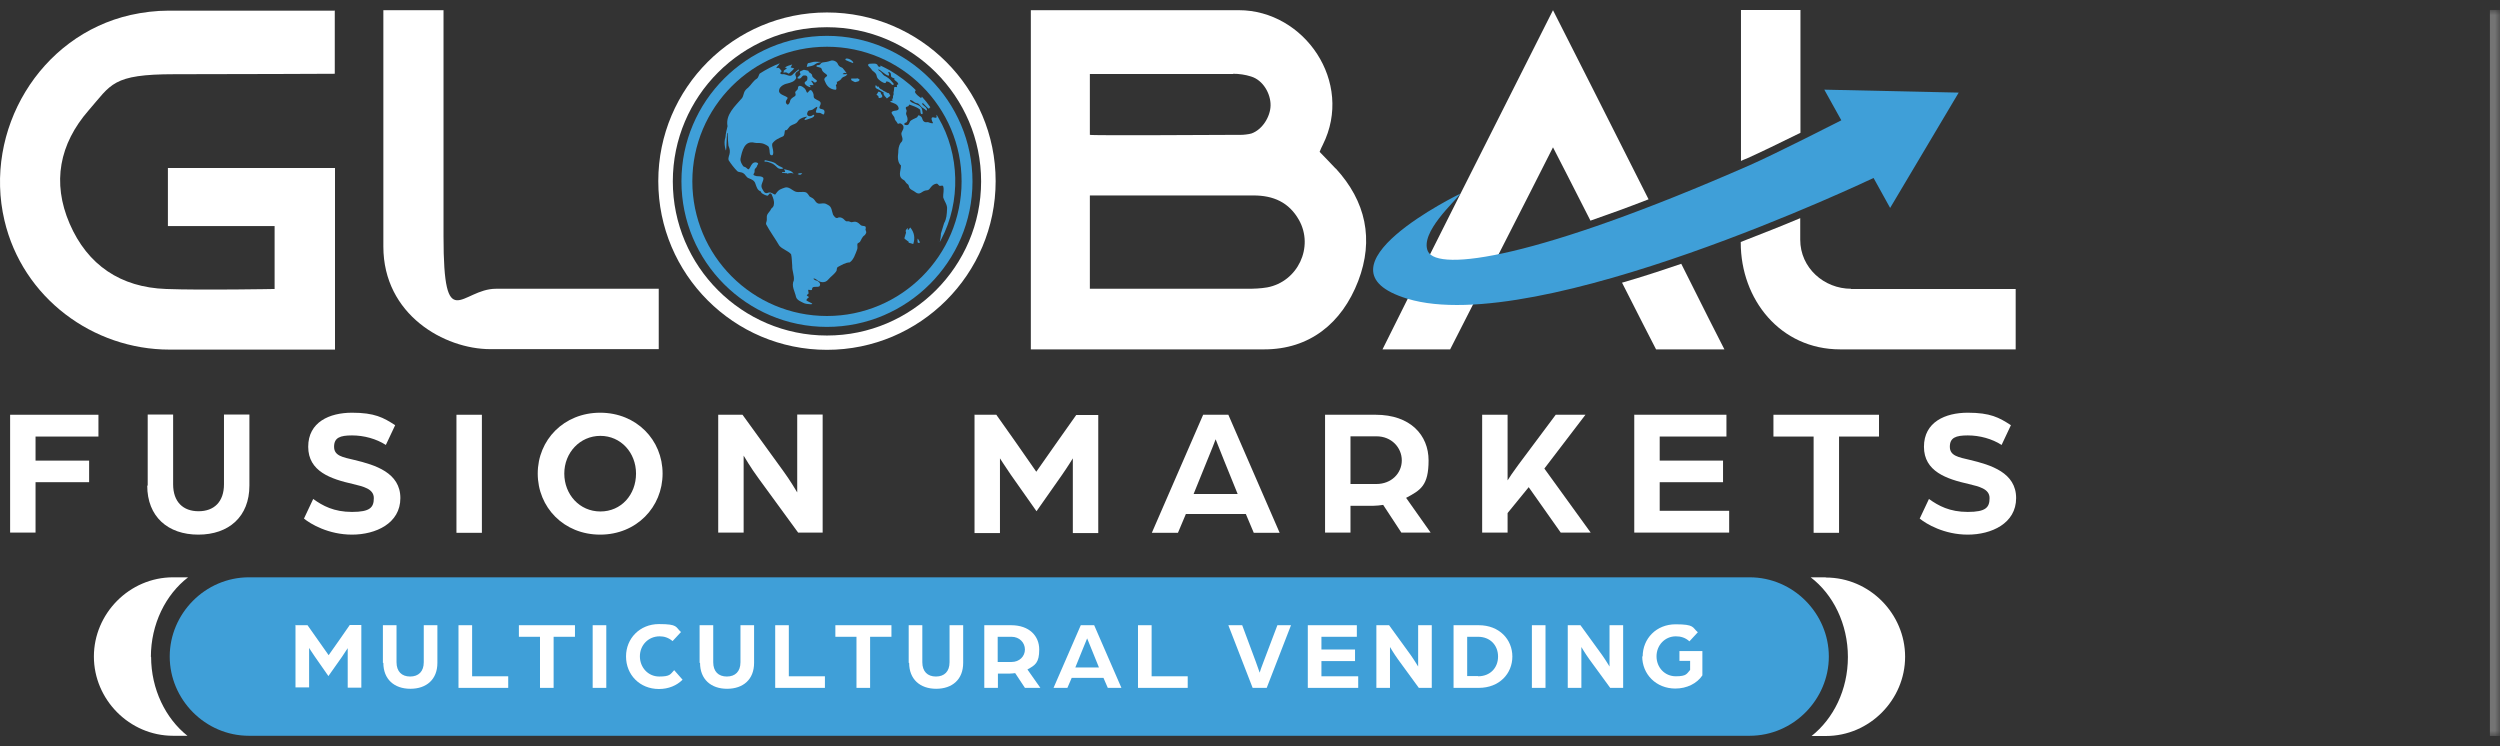 <svg xmlns="http://www.w3.org/2000/svg" width="248" height="74" viewBox="0 0 248 74" fill="none"><rect x="0" y="0" width="248" height="74" fill="#333333" stroke="none"/><mask id="path-1-inside-1_114_633" fill="white"><path d="M0 0.989H248V73.011H0V0.989Z"></path></mask><path d="M247 0.989V73.011H249V0.989H247Z" fill="white" fill-opacity="0.32" mask="url(#path-1-inside-1_114_633)"></path><path d="M1.004 41.144H9.765V43.306H3.526V45.693H8.841V47.833H3.526V52.832H1.004V41.121V41.144Z" fill="white"></path><path d="M14.652 48.17V41.121H17.174V48.035C17.174 49.792 18.165 50.715 19.696 50.715C21.228 50.715 22.219 49.792 22.219 48.035V41.121H24.741V48.17C24.741 51.256 22.692 53.035 19.674 53.035C16.656 53.035 14.606 51.256 14.606 48.17H14.652Z" fill="white"></path><path d="M30.146 51.459L31.069 49.499C32.015 50.175 33.119 50.783 34.92 50.783C36.722 50.783 37.083 50.332 37.083 49.409C37.083 48.486 36.024 48.261 35.011 48.013C32.826 47.517 30.574 46.774 30.574 44.319C30.574 41.864 32.691 40.941 34.92 40.941C37.15 40.941 38.028 41.414 39.2 42.18L38.276 44.139C37.33 43.531 36.114 43.193 34.92 43.193C33.727 43.193 33.141 43.419 33.141 44.319C33.141 45.22 33.997 45.355 35.146 45.626C37.218 46.121 39.717 46.887 39.717 49.409C39.717 51.931 37.263 53.035 34.92 53.035C32.578 53.035 30.799 51.977 30.146 51.436V51.459Z" fill="white"></path><path d="M45.28 41.144H47.803V52.855H45.28V41.144Z" fill="white"></path><path d="M53.343 46.977C53.343 43.644 55.933 40.941 59.536 40.941C63.139 40.941 65.729 43.644 65.729 46.977C65.729 50.31 63.139 53.035 59.536 53.035C55.933 53.035 53.343 50.332 53.343 46.977ZM63.094 46.977C63.094 44.905 61.586 43.238 59.559 43.238C57.532 43.238 55.978 44.905 55.978 46.977C55.978 49.049 57.487 50.738 59.559 50.738C61.63 50.738 63.094 49.071 63.094 46.977Z" fill="white"></path><path d="M71.247 41.144H73.657L77.688 46.707C78.341 47.585 79.084 48.846 79.084 48.846V41.121H81.607V52.832H79.174L75.278 47.495C74.49 46.436 73.769 45.198 73.769 45.198V52.832H71.247V41.121V41.144Z" fill="white"></path><path d="M96.651 41.144H98.835L100.682 43.756C101.358 44.725 102.799 46.797 102.799 46.797C102.799 46.797 104.24 44.747 104.916 43.779L106.763 41.166H108.947V52.877H106.425V45.468C106.425 45.468 105.975 46.211 105.367 47.089L102.822 50.715L100.254 47.067C99.669 46.211 99.196 45.468 99.196 45.468V52.877H96.673V41.166L96.651 41.144Z" fill="white"></path><path d="M119.352 41.144H121.852L126.942 52.855H124.374L123.586 50.986H117.64L116.852 52.855H114.262L119.352 41.144ZM122.775 49.004L121.424 45.671C121.064 44.792 120.613 43.621 120.591 43.576C120.591 43.621 120.118 44.792 119.757 45.671L118.406 49.004H122.775Z" fill="white"></path><path d="M131.446 41.144H136.468C139.914 41.144 141.715 43.171 141.715 45.671C141.715 48.17 140.927 48.621 139.486 49.387L141.918 52.832H139.013L137.211 50.085C136.873 50.13 136.558 50.175 136.22 50.175H133.968V52.832H131.446V41.121V41.144ZM136.536 48.013C138.022 48.013 139.058 46.954 139.058 45.671C139.058 44.387 138.022 43.283 136.558 43.283H133.968V48.013H136.536Z" fill="white"></path><path d="M147.03 41.144H149.553V47.652C149.62 47.517 150.206 46.661 150.611 46.121L154.327 41.144H157.277L153.201 46.481L157.795 52.832H154.823L151.647 48.328L149.553 50.895V52.832H147.03V41.121V41.144Z" fill="white"></path><path d="M162.097 41.144H171.263V43.306H164.642V45.693H170.925V47.833H164.642V50.67H171.533V52.832H162.119V41.121L162.097 41.144Z" fill="white"></path><path d="M179.889 43.306H175.925V41.144H186.397V43.306H182.433V52.855H179.911V43.306H179.889Z" fill="white"></path><path d="M190.428 51.459L191.352 49.499C192.298 50.175 193.401 50.783 195.203 50.783C197.005 50.783 197.365 50.332 197.365 49.409C197.365 48.486 196.306 48.261 195.293 48.013C193.108 47.517 190.856 46.774 190.856 44.319C190.856 41.864 192.973 40.941 195.203 40.941C197.433 40.941 198.311 41.414 199.482 42.18L198.559 44.139C197.613 43.531 196.397 43.193 195.203 43.193C194.009 43.193 193.424 43.419 193.424 44.319C193.424 45.22 194.28 45.355 195.428 45.626C197.5 46.121 200 46.887 200 49.409C200 51.931 197.545 53.035 195.203 53.035C192.861 53.035 191.082 51.977 190.428 51.436V51.459Z" fill="white"></path><path d="M14.967 65.174C14.967 61.908 16.431 58.98 18.66 57.269H17.174C12.828 57.269 9.314 60.872 9.314 65.129C9.314 69.385 12.828 72.989 17.174 72.989H18.593C16.431 71.277 14.989 68.372 14.989 65.151L14.967 65.174Z" fill="white"></path><path d="M181.105 57.269H179.618C181.848 58.958 183.312 61.908 183.312 65.174C183.312 68.439 181.871 71.299 179.708 73.011H181.127C185.474 73.011 188.987 69.408 188.987 65.151C188.987 60.895 185.474 57.291 181.127 57.291L181.105 57.269Z" fill="white"></path><path d="M173.56 57.269H24.696C20.35 57.269 16.836 60.872 16.836 65.129C16.836 69.385 20.35 72.989 24.696 72.989H173.56C177.907 72.989 181.42 69.385 181.42 65.129C181.42 60.872 177.907 57.269 173.56 57.269Z" fill="#3F9FD8"></path><path d="M29.358 62.021H30.507L31.475 63.395C31.835 63.913 32.601 64.994 32.601 64.994C32.601 64.994 33.367 63.913 33.727 63.395L34.696 61.998H35.844V68.214H34.493V64.296C34.493 64.296 34.245 64.678 33.93 65.151L32.578 67.066L31.227 65.129C30.912 64.678 30.664 64.273 30.664 64.273V68.192H29.313V61.976L29.358 62.021Z" fill="white"></path><path d="M37.983 65.759V62.021H39.335V65.692C39.335 66.615 39.853 67.111 40.686 67.111C41.519 67.111 42.037 66.615 42.037 65.692V62.021H43.389V65.759C43.389 67.403 42.307 68.327 40.708 68.327C39.109 68.327 38.028 67.381 38.028 65.759H37.983Z" fill="white"></path><path d="M45.483 62.021H46.834V67.088H50.415V68.237H45.483V62.021Z" fill="white"></path><path d="M53.591 63.169H51.474V62.021H57.036V63.169H54.919V68.237H53.568V63.169H53.591Z" fill="white"></path><path d="M58.793 62.021H60.144V68.237H58.793V62.021Z" fill="white"></path><path d="M62.103 65.106C62.103 63.35 63.455 61.908 65.369 61.908C67.283 61.908 66.991 62.201 67.554 62.697L66.72 63.597C66.292 63.237 65.865 63.124 65.437 63.124C64.311 63.124 63.477 64.003 63.477 65.106C63.477 66.21 64.288 67.111 65.392 67.111C66.495 67.111 66.495 66.885 66.878 66.48L67.711 67.426C67.126 68.011 66.315 68.349 65.369 68.349C63.455 68.349 62.103 66.93 62.103 65.129V65.106Z" fill="white"></path><path d="M69.4 65.759V62.021H70.752V65.692C70.752 66.615 71.27 67.111 72.103 67.111C72.936 67.111 73.454 66.615 73.454 65.692V62.021H74.805V65.759C74.805 67.403 73.724 68.327 72.125 68.327C70.526 68.327 69.445 67.381 69.445 65.759H69.4Z" fill="white"></path><path d="M76.9 62.021H78.251V67.088H81.832V68.237H76.9V62.021Z" fill="white"></path><path d="M84.985 63.169H82.868V62.021H88.431V63.169H86.314V68.237H84.963V63.169H84.985Z" fill="white"></path><path d="M90.142 65.759V62.021H91.494V65.692C91.494 66.615 92.012 67.111 92.845 67.111C93.678 67.111 94.196 66.615 94.196 65.692V62.021H95.547V65.759C95.547 67.403 94.466 68.327 92.867 68.327C91.268 68.327 90.187 67.381 90.187 65.759H90.142Z" fill="white"></path><path d="M97.642 62.021H100.299C102.124 62.021 103.092 63.102 103.092 64.431C103.092 65.759 102.687 65.985 101.921 66.412L103.205 68.237H101.673L100.705 66.773C100.525 66.795 100.367 66.818 100.187 66.818H98.993V68.237H97.642V62.021ZM100.344 65.669C101.133 65.669 101.673 65.106 101.673 64.431C101.673 63.755 101.133 63.169 100.344 63.169H98.971V65.669H100.322H100.344Z" fill="white"></path><path d="M107.213 62.021H108.542L111.245 68.237H109.893L109.465 67.246H106.312L105.885 68.237H104.511L107.213 62.021ZM109.015 66.21L108.294 64.431C108.092 63.958 107.866 63.35 107.844 63.327C107.844 63.327 107.596 63.958 107.393 64.431L106.673 66.21H108.992H109.015Z" fill="white"></path><path d="M112.889 62.021H114.24V67.088H117.821V68.237H112.889V62.021Z" fill="white"></path><path d="M121.852 62.021H123.226L124.577 65.647C124.712 66.007 124.937 66.683 124.96 66.728C124.96 66.683 125.208 65.985 125.343 65.647L126.717 62.021H128.068L125.658 68.237H124.262L121.852 62.021Z" fill="white"></path><path d="M129.734 62.021H134.599V63.169H131.086V64.431H134.419V65.579H131.086V67.088H134.734V68.237H129.734V62.021Z" fill="white"></path><path d="M136.513 62.021H137.797L139.936 64.971C140.274 65.444 140.68 66.12 140.68 66.12V62.021H142.031V68.237H140.747L138.675 65.399C138.27 64.836 137.887 64.183 137.887 64.183V68.237H136.536V62.021H136.513Z" fill="white"></path><path d="M144.193 62.021H146.693C148.742 62.021 150.026 63.44 150.026 65.129C150.026 66.818 148.742 68.237 146.693 68.237H144.193V62.021ZM146.625 67.088C147.819 67.088 148.607 66.255 148.607 65.129C148.607 64.003 147.819 63.169 146.625 63.169H145.544V67.066H146.625V67.088Z" fill="white"></path><path d="M151.963 62.021H153.314V68.237H151.963V62.021Z" fill="white"></path><path d="M155.499 62.021H156.782L158.922 64.971C159.26 65.444 159.665 66.12 159.665 66.12V62.021H161.016V68.237H159.732L157.661 65.399C157.255 64.836 156.872 64.183 156.872 64.183V68.237H155.521V62.021H155.499Z" fill="white"></path><path d="M162.953 65.129C162.953 63.35 164.304 61.931 166.218 61.931C168.133 61.931 167.862 62.246 168.425 62.719L167.592 63.62C167.164 63.237 166.714 63.124 166.241 63.124C165.16 63.124 164.327 64.003 164.327 65.106C164.327 66.21 165.137 67.088 166.241 67.088C167.344 67.088 167.322 66.818 167.66 66.457V65.557H166.601V64.588H168.876V66.998C168.335 67.809 167.322 68.304 166.196 68.304C164.282 68.304 162.908 66.885 162.908 65.106L162.953 65.129Z" fill="white"></path><path d="M82.035 32.428C74.062 32.428 67.599 25.942 67.599 17.992C67.599 10.042 74.085 3.556 82.035 3.556C89.985 3.556 96.471 10.042 96.471 17.992C96.471 25.942 89.985 32.428 82.035 32.428ZM82.035 4.637C74.67 4.637 68.68 10.628 68.68 17.992C68.68 25.357 74.67 31.347 82.035 31.347C89.399 31.347 95.39 25.357 95.39 17.992C95.39 10.628 89.399 4.637 82.035 4.637Z" fill="#3F9FD8"></path><path d="M82.035 34.703C72.801 34.703 65.302 27.203 65.302 17.97C65.302 8.736 72.801 1.237 82.035 1.237C91.269 1.237 98.768 8.736 98.768 17.97C98.768 27.203 91.269 34.703 82.035 34.703ZM82.035 2.7C73.612 2.7 66.743 9.569 66.743 17.992C66.743 26.415 73.612 33.284 82.035 33.284C90.458 33.284 97.327 26.415 97.327 17.992C97.327 9.569 90.458 2.7 82.035 2.7Z" fill="white"></path><path d="M33.209 1.011V7.317C33.209 7.317 23.525 7.362 17.309 7.362C11.093 7.362 11.048 8.376 8.796 10.943C5.891 14.276 5.148 18.105 6.905 22.181C8.684 26.302 11.972 28.51 16.476 28.667C20.012 28.802 27.241 28.667 27.241 28.667V22.429H16.656V16.663H33.232V34.68H16.814C9.224 34.68 2.243 29.546 0.441 21.866C-1.653 12.947 3.909 3.534 12.963 1.484C14.179 1.214 15.463 1.056 16.724 1.056H33.232L33.209 1.011Z" fill="white"></path><path d="M43.997 1.011C43.997 1.011 43.997 13.466 43.997 23.442C43.997 33.419 45.776 28.645 49.199 28.645H65.347V34.635H48.636C44.109 34.635 38.029 31.235 38.029 24.456C38.029 10.583 38.029 1.011 38.029 1.011H44.019H43.997Z" fill="white"></path><path d="M132.482 16.709C131.964 16.145 131.424 15.605 130.906 15.065C131.018 14.794 131.108 14.569 131.221 14.366C134.329 8.151 129.397 1.011 122.888 1.011H102.259V34.658H125.41C129.892 34.658 133.113 32.09 134.734 27.879C136.311 23.758 135.5 19.974 132.505 16.709H132.482ZM122.325 7.317C122.911 7.317 123.541 7.407 124.104 7.588C125.298 7.948 126.064 9.299 126.041 10.47C126.019 11.574 125.23 12.857 124.149 13.24C123.879 13.33 123.271 13.375 123.271 13.375C121.649 13.375 108.114 13.466 108.114 13.375V7.34C108.114 7.34 117.933 7.34 122.325 7.34V7.317ZM125.703 28.51C125.05 28.622 124.397 28.645 123.744 28.645H108.114V19.389H124.352C126.311 19.389 127.865 20.064 128.856 21.821C130.365 24.501 128.744 27.947 125.703 28.51Z" fill="white"></path><path d="M163.538 19.771C159.71 12.182 155.566 3.962 154.057 1.011C150.972 7.092 137.977 32.924 137.144 34.658H143.855C144.643 33.081 152.278 18.172 154.057 14.614C154.508 15.492 156.039 18.465 157.773 21.888C159.597 21.258 161.512 20.56 163.538 19.771Z" fill="white"></path><path d="M160.903 28.037C162.502 31.19 163.854 33.847 164.281 34.658H171.06C170.565 33.712 168.898 30.401 166.781 26.167C164.867 26.82 162.885 27.474 160.926 28.037H160.903Z" fill="white"></path><path d="M173.29 15.718C174.506 15.177 176.691 14.119 178.605 13.173V0.989H172.705V15.965C172.907 15.875 173.087 15.785 173.29 15.718Z" fill="white"></path><path d="M183.627 28.645C180.947 28.645 178.583 26.573 178.583 23.78V21.641C176.826 22.384 174.822 23.172 172.682 24.005V24.073C172.682 29.703 176.601 34.658 182.546 34.658H199.955V28.667H183.605L183.627 28.645Z" fill="white"></path><path d="M139.621 29.636C129.599 26.595 144.869 19.208 144.869 19.208C144.351 19.974 140.815 23.082 141.648 24.929C142.616 27.001 152.458 25.649 173.56 16.393C176.083 15.29 182.659 11.934 182.659 11.934L180.97 8.894L194.302 9.187L187.501 20.627L185.857 17.654C185.857 17.654 152.526 33.554 139.621 29.636Z" fill="#3F9FD8"></path><path d="M84.647 6.191C84.512 5.943 84.197 5.786 83.949 5.808C83.904 5.808 83.881 5.853 83.859 5.876C83.859 5.898 83.881 5.943 83.904 5.966C84.152 6.079 84.377 6.169 84.625 6.259C84.625 6.259 84.625 6.236 84.625 6.214L84.647 6.191Z" fill="#3F9FD8"></path><path d="M77.688 7.205C77.688 7.205 77.711 7.205 77.733 7.205C77.891 7.182 78.049 7.137 78.184 7.295C78.184 7.295 78.274 7.295 78.296 7.272C78.409 7.16 78.544 7.047 78.657 6.934C78.702 6.889 78.724 6.844 78.792 6.777C78.724 6.777 78.657 6.754 78.612 6.732C78.567 6.732 78.499 6.709 78.431 6.687C78.477 6.597 78.522 6.506 78.589 6.394C78.319 6.484 78.071 6.529 77.846 6.709C77.913 6.709 77.959 6.709 78.071 6.754C77.936 6.867 77.846 6.957 77.756 7.002C77.756 7.092 77.733 7.16 77.711 7.227L77.688 7.205Z" fill="#3F9FD8"></path><path d="M84.467 7.97C84.579 8.038 84.715 8.105 84.827 8.15C84.962 8.105 85.075 8.105 85.165 8.06C85.21 8.038 85.255 7.97 85.278 7.903C85.21 7.858 85.142 7.79 85.075 7.768C85.052 7.768 84.985 7.768 84.94 7.79C84.805 7.79 84.67 7.79 84.557 7.79C84.512 7.79 84.467 7.79 84.422 7.813C84.422 7.858 84.444 7.925 84.467 7.948V7.97Z" fill="#3F9FD8"></path><path d="M83.431 7.88C83.521 7.633 83.724 7.633 83.882 7.542C83.949 7.497 83.994 7.452 84.039 7.407V7.362H83.611V7.317C83.656 7.295 83.701 7.25 83.769 7.227C83.837 7.227 83.927 7.25 83.994 7.272C83.859 7.092 83.746 6.934 83.611 6.777C83.589 6.732 83.521 6.709 83.476 6.687C83.273 6.619 83.161 6.484 83.093 6.304C82.981 6.079 82.62 5.921 82.373 6.034C82.125 6.124 81.877 6.169 81.629 6.191C81.562 6.191 81.472 6.236 81.427 6.304C81.359 6.394 81.292 6.461 81.156 6.461C81.111 6.461 81.066 6.461 81.044 6.484C81.021 6.484 80.999 6.529 80.976 6.552C80.999 6.574 81.021 6.619 81.044 6.619C81.111 6.642 81.201 6.664 81.292 6.687C81.404 6.709 81.494 6.754 81.517 6.867C81.539 6.957 81.584 7.047 81.629 7.092C81.697 7.182 81.81 7.25 81.9 7.317C82.102 7.475 82.102 7.52 81.9 7.655C81.765 7.768 81.742 7.88 81.81 8.015C81.967 8.421 82.192 8.759 82.665 8.871C82.958 8.939 83.003 8.916 82.958 8.601C82.958 8.601 82.958 8.601 82.958 8.578C82.891 8.488 82.913 8.421 83.003 8.353C83.026 8.353 83.026 8.263 83.026 8.241C83.026 8.196 83.026 8.151 82.981 8.105C82.981 8.105 83.003 8.105 83.026 8.128C83.161 8.038 83.386 7.97 83.431 7.835V7.88Z" fill="#3F9FD8"></path><path d="M81.291 6.191C81.337 6.191 81.404 6.169 81.449 6.146C81.269 6.124 81.111 6.146 80.931 6.124C80.661 6.101 80.436 6.236 80.188 6.259C80.165 6.259 80.12 6.304 80.098 6.349C80.075 6.439 80.053 6.529 80.03 6.642C80.3 6.574 80.616 6.574 80.864 6.371C80.976 6.281 81.134 6.236 81.269 6.191H81.291Z" fill="#3F9FD8"></path><path d="M91.561 10.245C91.696 10.335 91.989 10.718 92.147 10.786C92.192 10.786 92.192 10.673 92.237 10.673C92.259 10.673 92.282 10.673 92.282 10.628C92.056 10.29 91.764 9.93 91.493 9.637C91.426 9.569 91.426 9.569 91.426 9.637C91.426 9.862 91.133 9.524 91.043 9.479C90.953 9.389 90.683 9.164 90.795 9.029C90.818 8.984 90.863 8.961 90.818 8.916C90.075 8.173 89.174 7.52 88.273 6.979C87.98 6.822 87.642 6.642 87.35 6.507C87.305 6.484 87.35 6.552 87.35 6.597C87.305 6.687 87.079 6.597 87.079 6.507C86.989 6.214 86.516 6.326 86.246 6.326C86.133 6.349 86.066 6.439 86.156 6.552C86.291 6.687 86.426 6.822 86.516 6.979C86.629 7.092 86.809 7.182 86.899 7.34C86.967 7.452 86.967 7.61 87.034 7.723C87.079 7.88 87.89 8.488 87.89 8.128C87.89 8.083 87.935 8.083 88.003 8.083C88.205 8.105 88.386 8.286 88.498 8.421C88.836 8.421 88.566 8.218 88.476 8.105C88.273 7.835 88.003 7.633 87.71 7.497C87.552 7.385 87.462 7.16 87.26 7.047C87.215 7.024 87.147 6.957 87.102 6.912C87.102 6.867 87.26 6.912 87.327 6.979C87.44 7.047 88.318 7.835 88.183 7.34C88.138 7.25 88.07 7.137 88.16 7.137C88.205 7.137 88.273 7.182 88.318 7.227C88.431 7.34 88.341 7.542 88.431 7.633C88.476 7.723 88.881 7.768 88.701 7.88C88.768 8.015 89.106 8.128 89.106 8.353C89.106 8.443 88.971 8.353 88.971 8.443C88.971 8.511 88.994 8.623 88.971 8.646C88.926 8.646 88.723 8.578 88.701 8.691C88.701 8.804 88.678 9.074 88.633 9.209C88.678 9.344 88.633 9.412 88.588 9.524C88.566 9.592 88.588 9.704 88.588 9.75C88.588 9.795 88.453 9.795 88.453 9.817C88.453 9.817 88.521 9.885 88.543 9.907C88.611 10.02 88.251 10.02 88.318 10.11C88.611 10.223 89.084 10.313 89.151 10.741C89.151 11.033 88.723 10.943 88.588 11.033C88.251 11.123 88.611 11.439 88.701 11.596C88.768 11.731 88.746 11.889 88.859 11.979C88.904 12.047 88.949 12.092 88.994 12.159C89.016 12.204 89.039 12.272 89.084 12.272C89.151 12.294 89.219 12.227 89.286 12.227C89.444 12.272 89.624 12.43 89.624 12.587C89.669 12.88 89.376 13.06 89.422 13.33C89.444 13.533 89.579 13.713 89.512 13.916C89.512 14.028 89.399 14.096 89.332 14.186C89.151 14.479 89.106 14.817 89.106 15.155C89.039 15.582 89.039 16.123 89.376 16.416C89.376 16.979 88.994 17.542 89.692 17.88C89.804 17.97 89.872 18.172 90.03 18.262C90.165 18.33 90.142 18.488 90.21 18.623C90.3 18.803 90.503 18.848 90.66 18.961C91.358 19.524 91.336 18.893 91.989 18.871C92.192 18.848 92.259 18.645 92.394 18.51C92.507 18.375 92.687 18.24 92.912 18.218C93.025 18.195 93.115 18.42 93.228 18.443C93.34 18.443 93.543 18.353 93.565 18.488C93.678 18.826 93.543 19.231 93.565 19.569C93.678 19.974 93.993 20.312 93.948 20.74C93.926 21.235 93.903 21.708 93.656 22.136C93.565 22.474 93.43 22.834 93.34 23.172C93.34 23.42 93.273 23.803 93.228 24.005C93.228 24.005 93.34 23.803 93.385 23.713C95.322 20.019 95.21 15.29 93.093 11.686C93.002 11.551 92.845 11.168 92.912 11.574C92.935 11.754 92.71 11.664 92.597 11.641C92.259 11.574 92.462 12.069 92.552 12.182C92.552 12.227 92.552 12.227 92.484 12.227C92.327 12.227 92.192 12.159 92.056 12.114C91.944 12.114 91.786 12.159 91.674 12.069C91.516 11.979 91.516 11.799 91.448 11.664C91.403 11.574 91.223 11.439 91.133 11.439C91.043 11.439 91.043 11.619 90.93 11.664C90.728 11.776 90.412 11.867 90.277 12.047C90.21 12.159 90.187 12.294 90.075 12.384C89.985 12.43 89.624 12.43 89.714 12.249C89.782 12.159 89.939 12.182 89.985 12.047C90.097 11.776 89.985 11.596 89.894 11.348C89.85 11.213 89.939 11.101 89.939 10.988C89.939 10.898 89.85 10.808 89.85 10.695C89.85 10.605 90.007 10.56 90.097 10.538C90.165 10.493 90.165 10.358 90.232 10.38C90.548 10.493 90.953 10.628 91.223 10.831C91.381 10.943 91.223 11.326 91.471 11.326C91.584 11.281 91.493 11.101 91.493 11.011C91.471 10.403 90.795 10.38 90.367 10.11C90.21 9.975 90.232 9.862 90.48 9.975C90.66 10.087 90.795 10.245 91.02 10.245C91.246 10.335 91.336 10.605 91.561 10.718C91.629 10.763 91.719 10.808 91.764 10.853C92.034 11.168 91.989 10.763 91.809 10.628C91.719 10.493 91.291 10.313 91.584 10.2H91.606L91.561 10.245Z" fill="#3F9FD8"></path><path d="M91.268 24.05C91.201 23.938 91.133 23.803 91.066 23.69C91.066 23.69 91.043 23.69 91.02 23.69C91.02 23.78 91.02 23.848 91.02 23.938C91.02 24.118 91.088 24.14 91.268 24.05Z" fill="#3F9FD8"></path><path d="M80.728 8.151C80.841 8.218 80.931 8.173 80.999 8.105C81.089 8.015 80.999 7.948 80.931 7.903C80.841 7.835 80.751 7.768 80.661 7.678C80.616 7.633 80.571 7.588 80.571 7.52C80.571 7.385 80.481 7.317 80.391 7.25C80.301 7.205 80.21 7.16 80.21 7.047C80.21 7.047 80.165 7.002 80.12 7.002C80.008 6.979 79.895 6.957 79.805 6.934C79.783 6.934 79.738 6.934 79.692 6.934C79.603 6.979 79.535 7.024 79.445 7.047C79.332 7.092 79.31 7.182 79.377 7.272C79.445 7.362 79.4 7.407 79.332 7.475C79.242 7.542 79.152 7.655 79.085 7.745C79.287 7.858 79.4 7.813 79.535 7.633C79.58 7.588 79.625 7.52 79.67 7.497C79.963 7.452 80.165 7.497 80.075 7.903C80.075 7.97 79.985 8.038 79.918 8.083C79.805 8.151 79.805 8.218 79.85 8.331C79.94 8.466 80.256 8.669 80.436 8.646C80.391 8.578 80.346 8.533 80.301 8.443C80.458 8.443 80.548 8.443 80.706 8.443C80.661 8.353 80.638 8.286 80.616 8.241C80.571 8.173 80.526 8.128 80.481 8.06C80.481 8.06 80.503 8.015 80.526 7.993C80.593 8.038 80.661 8.06 80.706 8.105L80.728 8.151Z" fill="#3F9FD8"></path><path d="M87.575 8.939C87.395 8.849 87.215 8.804 87.169 8.578C86.989 8.691 86.989 8.443 86.854 8.466C86.809 8.691 86.854 8.736 87.034 8.826C87.26 8.916 87.44 9.074 87.665 9.186C87.665 9.186 87.665 9.209 87.687 9.232C87.665 9.232 87.62 9.277 87.62 9.277C87.687 9.367 87.71 9.457 87.755 9.524C87.845 9.614 87.913 9.682 87.98 9.772C88.093 9.682 88.228 9.569 88.318 9.502C88.273 9.389 88.205 9.299 88.16 9.209C88.138 9.232 88.115 9.254 88.115 9.254C87.913 9.141 87.733 9.051 87.552 8.961L87.575 8.939Z" fill="#3F9FD8"></path><path d="M87.237 9.727C87.327 9.727 87.417 9.682 87.507 9.637C87.53 9.637 87.507 9.524 87.507 9.457C87.485 9.389 87.395 9.344 87.395 9.299C87.395 9.096 87.237 9.119 87.124 9.096C87.079 9.186 87.057 9.254 87.012 9.299C87.012 9.322 86.967 9.344 86.944 9.389C86.967 9.412 87.012 9.434 87.034 9.457C87.079 9.502 87.147 9.547 87.147 9.569C87.147 9.659 87.147 9.727 87.237 9.727Z" fill="#3F9FD8"></path><path d="M89.737 23.555C89.692 23.645 89.737 23.69 89.804 23.735C89.917 23.825 90.052 23.915 90.165 24.005C90.142 24.028 90.12 24.073 90.12 24.073C90.277 24.118 90.412 24.14 90.593 24.208C90.795 23.622 90.705 23.059 90.3 22.564C90.232 22.654 90.165 22.744 90.097 22.812H90.052V22.609C89.94 22.744 89.782 22.834 89.872 23.037C89.872 23.037 89.872 23.082 89.872 23.105C89.827 23.262 89.782 23.42 89.737 23.555Z" fill="#3F9FD8"></path><path d="M77.395 6.259C76.697 6.529 75.999 6.889 75.368 7.295C75.278 7.385 75.256 7.655 75.098 7.79C74.715 8.015 74.535 8.398 74.22 8.691C74.04 8.826 73.882 8.984 73.815 9.186C73.747 9.367 73.725 9.569 73.612 9.727C72.936 10.515 71.945 11.371 72.171 12.52C72.081 12.88 71.99 13.24 71.968 13.601C71.855 13.938 71.855 14.254 71.923 14.614C72.126 15.763 72.013 13.263 72.193 13.173C72.238 13.173 72.193 13.33 72.193 13.443C72.193 13.781 72.238 14.119 72.261 14.456C72.351 14.659 72.418 14.884 72.396 15.11C72.396 15.357 72.193 15.627 72.283 15.898C72.531 16.281 72.824 16.663 73.139 16.979C73.297 17.114 73.544 17.046 73.725 17.181C73.95 17.294 74.017 17.587 74.265 17.677C74.558 17.79 74.851 17.902 74.941 18.24C75.053 18.533 75.121 18.87 75.459 18.983C75.504 19.028 75.504 19.118 75.571 19.163C75.684 19.253 75.999 19.411 76.134 19.411C76.224 19.411 76.292 19.186 76.404 19.186C76.472 19.186 76.54 19.231 76.562 19.321C76.697 19.636 76.832 19.951 76.765 20.289C76.765 20.492 76.607 20.605 76.495 20.717C76.382 21.032 76.044 21.19 76.067 21.55C76.067 21.641 76.067 21.731 76.067 21.821C76.067 21.978 75.954 22.113 75.999 22.249C76.382 22.969 76.9 23.668 77.305 24.366C77.598 24.726 78.161 24.861 78.476 25.221C78.567 25.582 78.544 25.987 78.589 26.37C78.567 26.888 78.814 27.316 78.747 27.811C78.476 28.374 78.859 28.915 78.972 29.478C79.085 29.793 79.467 29.928 79.738 30.064C79.918 30.176 81.044 30.289 80.346 29.996C80.053 29.816 79.828 29.861 80.165 29.546C80.211 29.523 80.278 29.478 80.233 29.455C80.188 29.41 80.075 29.365 80.03 29.298C80.03 29.23 80.233 29.163 80.211 29.073C80.211 28.825 80.03 28.667 80.413 28.78C80.481 28.78 80.526 28.78 80.548 28.735C80.571 28.645 80.548 28.555 80.661 28.487C80.841 28.419 81.089 28.487 81.269 28.419C81.517 28.149 81.179 27.856 80.909 27.811C80.593 27.676 80.661 27.519 80.976 27.721C81.314 28.037 81.855 28.127 82.17 27.721C82.418 27.428 82.778 27.203 82.981 26.866C83.026 26.753 82.981 26.573 83.116 26.483C83.476 26.302 83.882 26.032 84.287 26.032C84.692 25.762 84.85 25.199 85.03 24.748C85.098 24.568 85.03 24.366 85.053 24.186C85.098 24.118 85.21 24.073 85.3 24.005C85.435 23.803 85.525 23.487 85.751 23.352C85.773 23.33 85.773 23.352 85.773 23.33L85.818 23.285C85.863 23.217 85.931 23.127 85.931 23.037C85.931 22.924 85.841 22.834 85.863 22.722C85.886 22.631 85.908 22.496 85.818 22.451C85.661 22.384 85.458 22.451 85.323 22.271C85.233 22.181 85.098 22.069 84.963 22.023C84.805 21.956 84.625 22.023 84.467 22.046C84.332 22.023 84.197 21.911 84.039 21.956C83.859 21.978 83.769 21.776 83.634 21.686C83.476 21.573 83.251 21.506 83.093 21.618C82.891 21.686 82.733 21.438 82.643 21.303C82.508 20.965 82.53 20.515 82.147 20.334C82.012 20.244 81.855 20.177 81.719 20.177C81.539 20.154 81.269 20.267 81.089 20.154C80.954 20.087 80.864 19.929 80.796 19.839C80.706 19.681 80.481 19.591 80.323 19.501C80.188 19.343 80.121 19.141 79.918 19.073C79.603 18.983 79.22 19.118 78.904 19.006C78.567 18.87 78.274 18.51 77.891 18.6C77.688 18.668 77.553 18.713 77.373 18.803C77.17 18.916 77.035 19.118 76.9 19.298C76.832 19.321 76.675 19.186 76.54 19.141C76.404 19.073 76.292 19.073 76.134 19.141C75.841 19.253 75.706 18.893 75.594 18.69C75.391 18.33 75.774 17.992 75.729 17.654C75.571 17.452 75.278 17.497 75.053 17.474C74.941 17.429 74.783 17.429 74.738 17.317C74.738 17.249 74.851 17.159 74.851 17.046C74.851 16.934 74.851 16.821 74.896 16.753C74.963 16.663 75.076 16.596 75.098 16.461C75.121 16.348 75.256 16.281 75.188 16.191C75.031 16.055 74.738 16.078 74.603 16.281C74.468 16.416 74.4 16.731 74.243 16.799C74.175 16.799 74.107 16.686 73.995 16.618C73.905 16.551 73.792 16.551 73.725 16.483C73.589 16.281 73.432 16.033 73.454 15.763C73.612 14.997 73.837 13.893 74.873 14.164C75.076 14.209 75.301 14.164 75.526 14.209C75.706 14.209 76.089 14.411 76.224 14.524C76.382 14.772 76.314 15.042 76.382 15.29C76.404 15.357 76.517 15.425 76.607 15.402C76.765 15.312 76.697 14.997 76.675 14.839C76.652 14.659 76.562 14.456 76.607 14.254C76.832 13.893 77.283 13.691 77.666 13.533C77.868 13.42 77.801 13.128 77.868 12.947C77.891 12.88 77.981 12.947 78.071 12.88C78.139 12.812 78.206 12.7 78.274 12.632C78.431 12.384 78.769 12.362 78.994 12.204C79.085 12.137 79.152 12.024 79.22 11.934C79.422 11.709 79.76 11.619 80.008 11.574C80.098 11.574 80.008 11.664 79.895 11.731C79.58 12.069 80.211 11.799 80.346 11.754C80.503 11.709 80.706 11.641 80.774 11.484C80.774 11.326 80.661 11.393 80.526 11.484C80.233 11.619 79.94 11.439 80.121 11.101C80.188 10.898 80.391 10.966 80.548 10.898C80.683 10.876 81.201 10.358 81.044 10.74C80.976 10.943 80.796 11.236 81.156 11.191C81.269 11.191 81.382 11.191 81.472 11.258C81.562 11.303 81.674 11.393 81.719 11.348C81.81 11.236 81.855 10.921 81.629 10.853C81.562 10.831 81.472 10.808 81.382 10.786C81.269 10.74 81.269 10.673 81.314 10.56C81.607 9.997 81.179 10.042 80.819 9.772C80.683 9.682 80.729 9.524 80.706 9.389C80.683 9.254 80.571 8.984 80.436 8.939C80.278 8.894 80.165 9.254 80.053 9.186C79.963 9.051 79.94 8.871 79.783 8.736C79.558 8.533 79.152 8.353 79.152 8.759C79.152 8.939 78.927 9.006 78.882 9.141C78.882 9.209 78.927 9.299 78.927 9.389C78.927 9.479 78.859 9.547 78.769 9.592C78.634 9.682 78.431 9.795 78.386 9.997C78.364 10.132 78.274 10.38 78.116 10.38C78.026 10.335 77.936 10.2 77.959 10.087C77.959 9.952 78.116 9.84 78.139 9.704C77.936 9.479 77.395 9.434 77.283 9.096C77.215 8.646 77.733 8.353 78.094 8.286C78.431 8.196 78.814 8.105 78.972 7.768C79.017 7.587 78.814 7.452 78.927 7.272C78.994 7.092 79.265 7.069 79.265 6.912C79.242 6.867 79.13 6.957 79.04 7.024C78.882 7.137 78.702 7.34 78.567 7.452C78.341 7.633 78.026 7.385 77.778 7.362C77.643 7.362 77.508 7.385 77.441 7.317C77.283 7.182 77.621 7.16 77.508 7.002C77.395 6.889 77.305 6.687 77.148 6.732C76.787 6.867 77.283 6.439 77.328 6.304L77.395 6.259Z" fill="#3F9FD8"></path><path d="M85.661 23.149C85.661 23.059 85.661 22.969 85.661 22.879C85.661 22.767 85.706 22.744 85.796 22.789V23.285C85.683 23.285 85.638 23.262 85.661 23.149Z" fill="#3F9FD8"></path><path d="M85.751 22.541C85.773 22.541 85.818 22.587 85.863 22.631C85.818 22.677 85.773 22.722 85.751 22.722C85.728 22.722 85.683 22.677 85.661 22.631C85.683 22.609 85.728 22.541 85.751 22.541Z" fill="#3F9FD8"></path><path d="M79.129 17.271C79.377 17.384 79.445 17.362 79.58 17.181C79.422 17.204 79.264 17.136 79.129 17.271Z" fill="#3F9FD8"></path><path d="M78.071 17.227C78.296 17.181 78.499 17.114 78.724 17.227C78.499 16.889 78.139 16.889 77.778 16.776C77.823 16.844 77.846 16.889 77.846 16.911C77.846 16.956 77.891 17.024 77.891 17.069C77.846 17.069 77.778 17.069 77.733 17.069C77.688 17.069 77.621 17.069 77.576 17.069C77.576 17.091 77.576 17.114 77.576 17.136C77.733 17.136 77.913 17.204 78.071 17.181V17.227Z" fill="#3F9FD8"></path><path d="M77.103 16.371C76.945 16.168 76.742 16.101 76.517 16.033C76.337 15.988 76.134 15.943 75.954 15.898C75.864 15.898 75.819 15.92 75.841 16.033C76.157 16.033 76.157 16.055 76.472 16.168C76.742 16.258 76.922 16.438 77.103 16.618C77.238 16.754 77.531 16.821 77.711 16.686C77.643 16.641 77.576 16.618 77.508 16.573C77.373 16.506 77.215 16.461 77.125 16.348L77.103 16.371Z" fill="#3F9FD8"></path></svg>